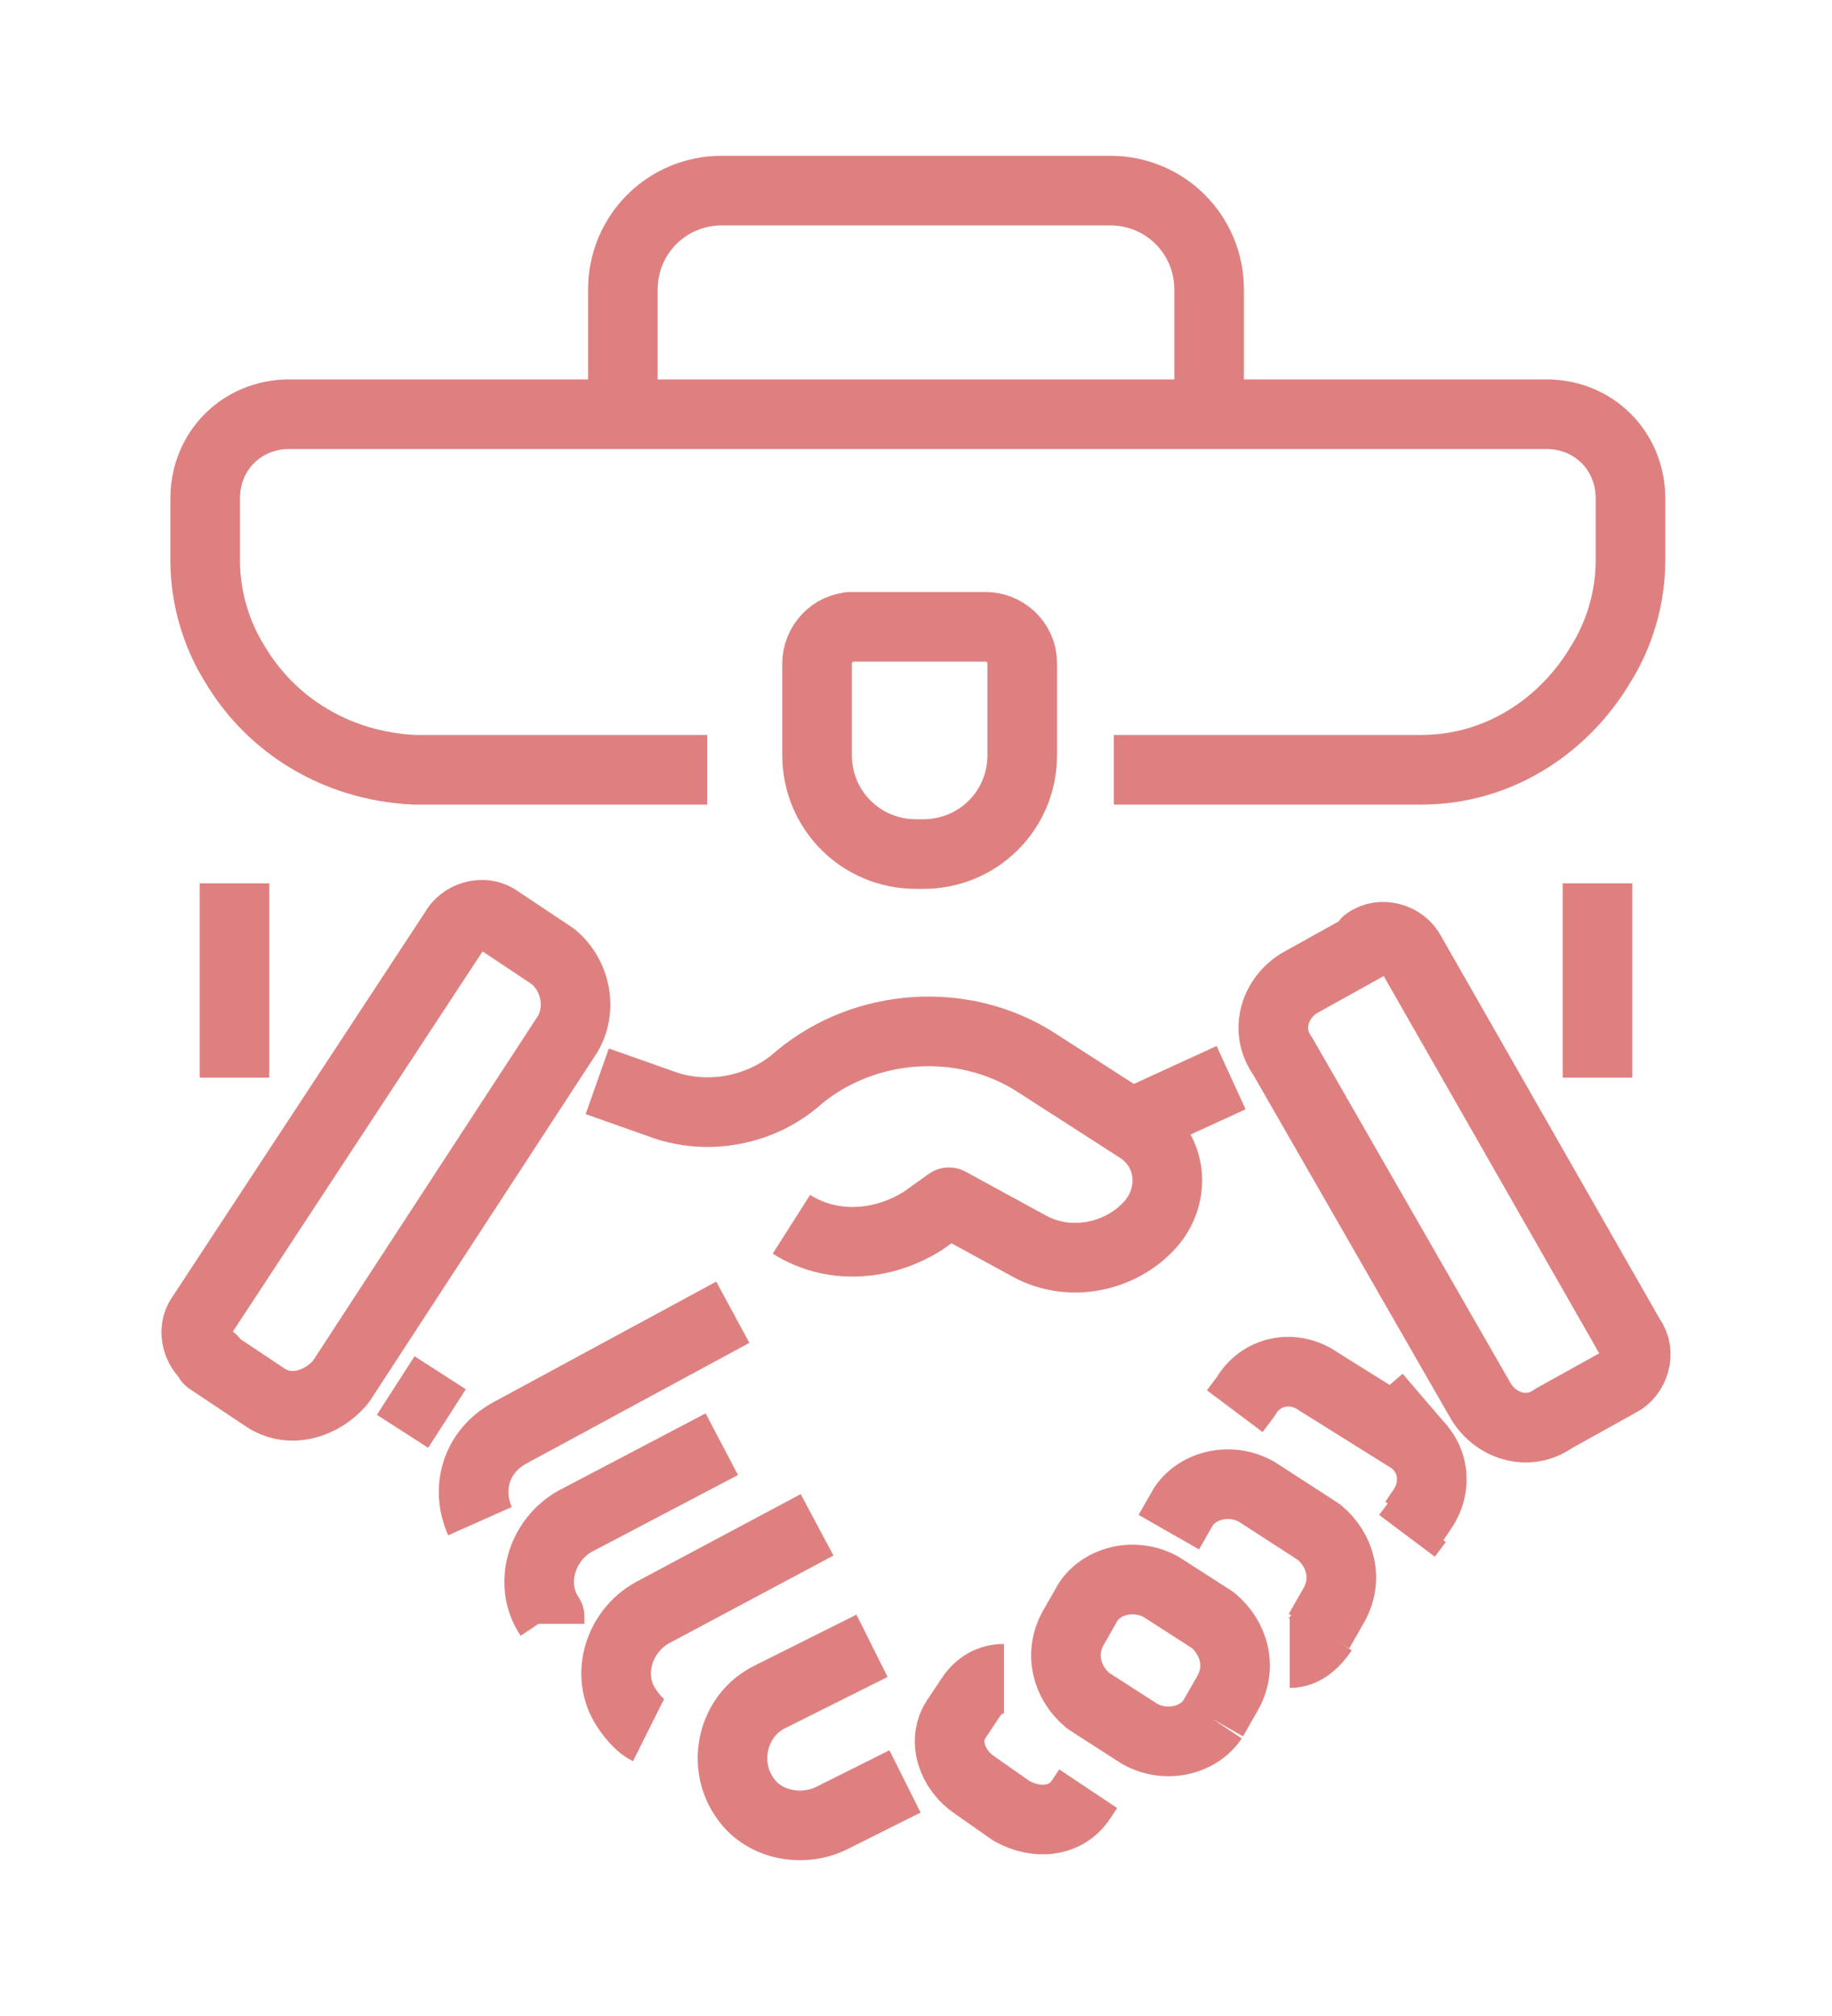 <?xml version="1.0" encoding="UTF-8"?>
<svg xmlns="http://www.w3.org/2000/svg" version="1.1" viewBox="0 0 50 55">
  <defs>
    <style>
      .cls-1 {
        fill: none;
        stroke: #df8080;
        stroke-linejoin: round;
        stroke-width: 1.9px;
      }
    </style>
  </defs>
  <!-- Generator: Adobe Illustrator 28.7.1, SVG Export Plug-In . SVG Version: 1.2.0 Build 142)  -->
  <g>
    <g id="_レイヤー_2">
      <g id="design">
        <g>
          <g>
            <path class="cls-1" d="M16.3,29.5l1.7.6c1.3.5,2.8.2,3.8-.7h0c1.8-1.5,4.5-1.7,6.5-.4l2.8,1.8c.9.6,1,1.8.3,2.6h0c-.8.9-2.2,1.2-3.3.6l-2.2-1.2-.7.5c-1.1.7-2.5.8-3.6.1h0"/>
            <line class="cls-1" x1="10.8" y1="37.8" x2="12.2" y2="38.7"/>
            <path class="cls-1" d="M20,35.8l-6.1,3.3c-.9.5-1.2,1.5-.8,2.4"/>
            <path class="cls-1" d="M19.7,39.4l-4,2.1c-.9.5-1.3,1.7-.7,2.6h0s0,.1,0,.2"/>
            <path class="cls-1" d="M22.3,41.6l-4.5,2.4c-.9.5-1.3,1.7-.7,2.6h0c.2.3.4.5.6.6"/>
            <path class="cls-1" d="M23.8,44.9l-2.8,1.4c-1,.5-1.3,1.8-.7,2.7h0c.5.8,1.6,1,2.4.6l2-1"/>
            <line class="cls-1" x1="38.7" y1="41.5" x2="38.4" y2="41.9"/>
            <path class="cls-1" d="M33.7,38.5l.3-.4c.4-.7,1.3-.9,2-.4l2.4,1.5c.7.4.9,1.3.4,2l-.2.3"/>
            <path class="cls-1" d="M36,44.5l.4-.7c.4-.7.2-1.5-.4-2l-1.7-1.1c-.7-.4-1.6-.2-2,.4l-.4.7"/>
            <path class="cls-1" d="M35.2,45.1c.4,0,.7-.3.9-.6"/>
            <path class="cls-1" d="M33.1,46.9l.4-.7c.4-.7.2-1.5-.4-2l-1.4-.9c-.7-.4-1.6-.2-2,.4l-.4.7c-.4.7-.2,1.5.4,2l1.4.9c.7.4,1.6.2,2-.4"/>
            <path class="cls-1" d="M27.4,45.8c-.4,0-.7.2-.9.5l-.4.6c-.4.6-.1,1.4.5,1.8l1,.7c.7.4,1.5.3,1.9-.3l.2-.3"/>
            <line class="cls-1" x1="31.2" y1="30.5" x2="33.6" y2="29.4"/>
            <line class="cls-1" x1="38.2" y1="38.8" x2="38.9" y2="38.2"/>
            <path class="cls-1" d="M37.3,25.8l-1.8,1c-.7.4-1,1.3-.5,2l5.4,9.4c.4.7,1.3,1,2,.5l1.8-1c.4-.2.6-.8.3-1.2l-6-10.5c-.2-.4-.8-.6-1.2-.3h0Z"/>
            <path class="cls-1" d="M5.7,37.1l1.5,1c.7.5,1.6.2,2.1-.4l6.2-9.5c.4-.7.2-1.6-.4-2.1l-1.5-1c-.4-.3-1-.1-1.2.3l-6.9,10.5c-.3.4-.1,1,.3,1.2h0Z"/>
          </g>
          <g>
            <g>
              <path class="cls-1" d="M30.4,21h8.4c2.1,0,3.9-1.2,4.9-2.9.5-.8.8-1.8.8-2.8v-1.7c0-1.3-1-2.3-2.3-2.3H7.9c-1.3,0-2.3,1-2.3,2.3v1.7c0,1,.3,2,.8,2.8,1,1.7,2.8,2.8,4.9,2.9h8"/>
              <line class="cls-1" x1="6.4" y1="29.4" x2="6.4" y2="24.1"/>
              <line class="cls-1" x1="43.6" y1="24.1" x2="43.6" y2="29.4"/>
              <path class="cls-1" d="M17,11.4v-3.5c0-1.5,1.2-2.7,2.7-2.7h10.6c1.5,0,2.7,1.2,2.7,2.7v3.5"/>
            </g>
            <path class="cls-1" d="M23.2,17.1h3.7c.5,0,1,.4,1,1v2.5c0,1.5-1.2,2.7-2.7,2.7h-.2c-1.5,0-2.7-1.2-2.7-2.7v-2.5c0-.5.4-1,1-1h0Z"/>
          </g>
        </g>
      </g>
    </g>
  </g>
</svg>